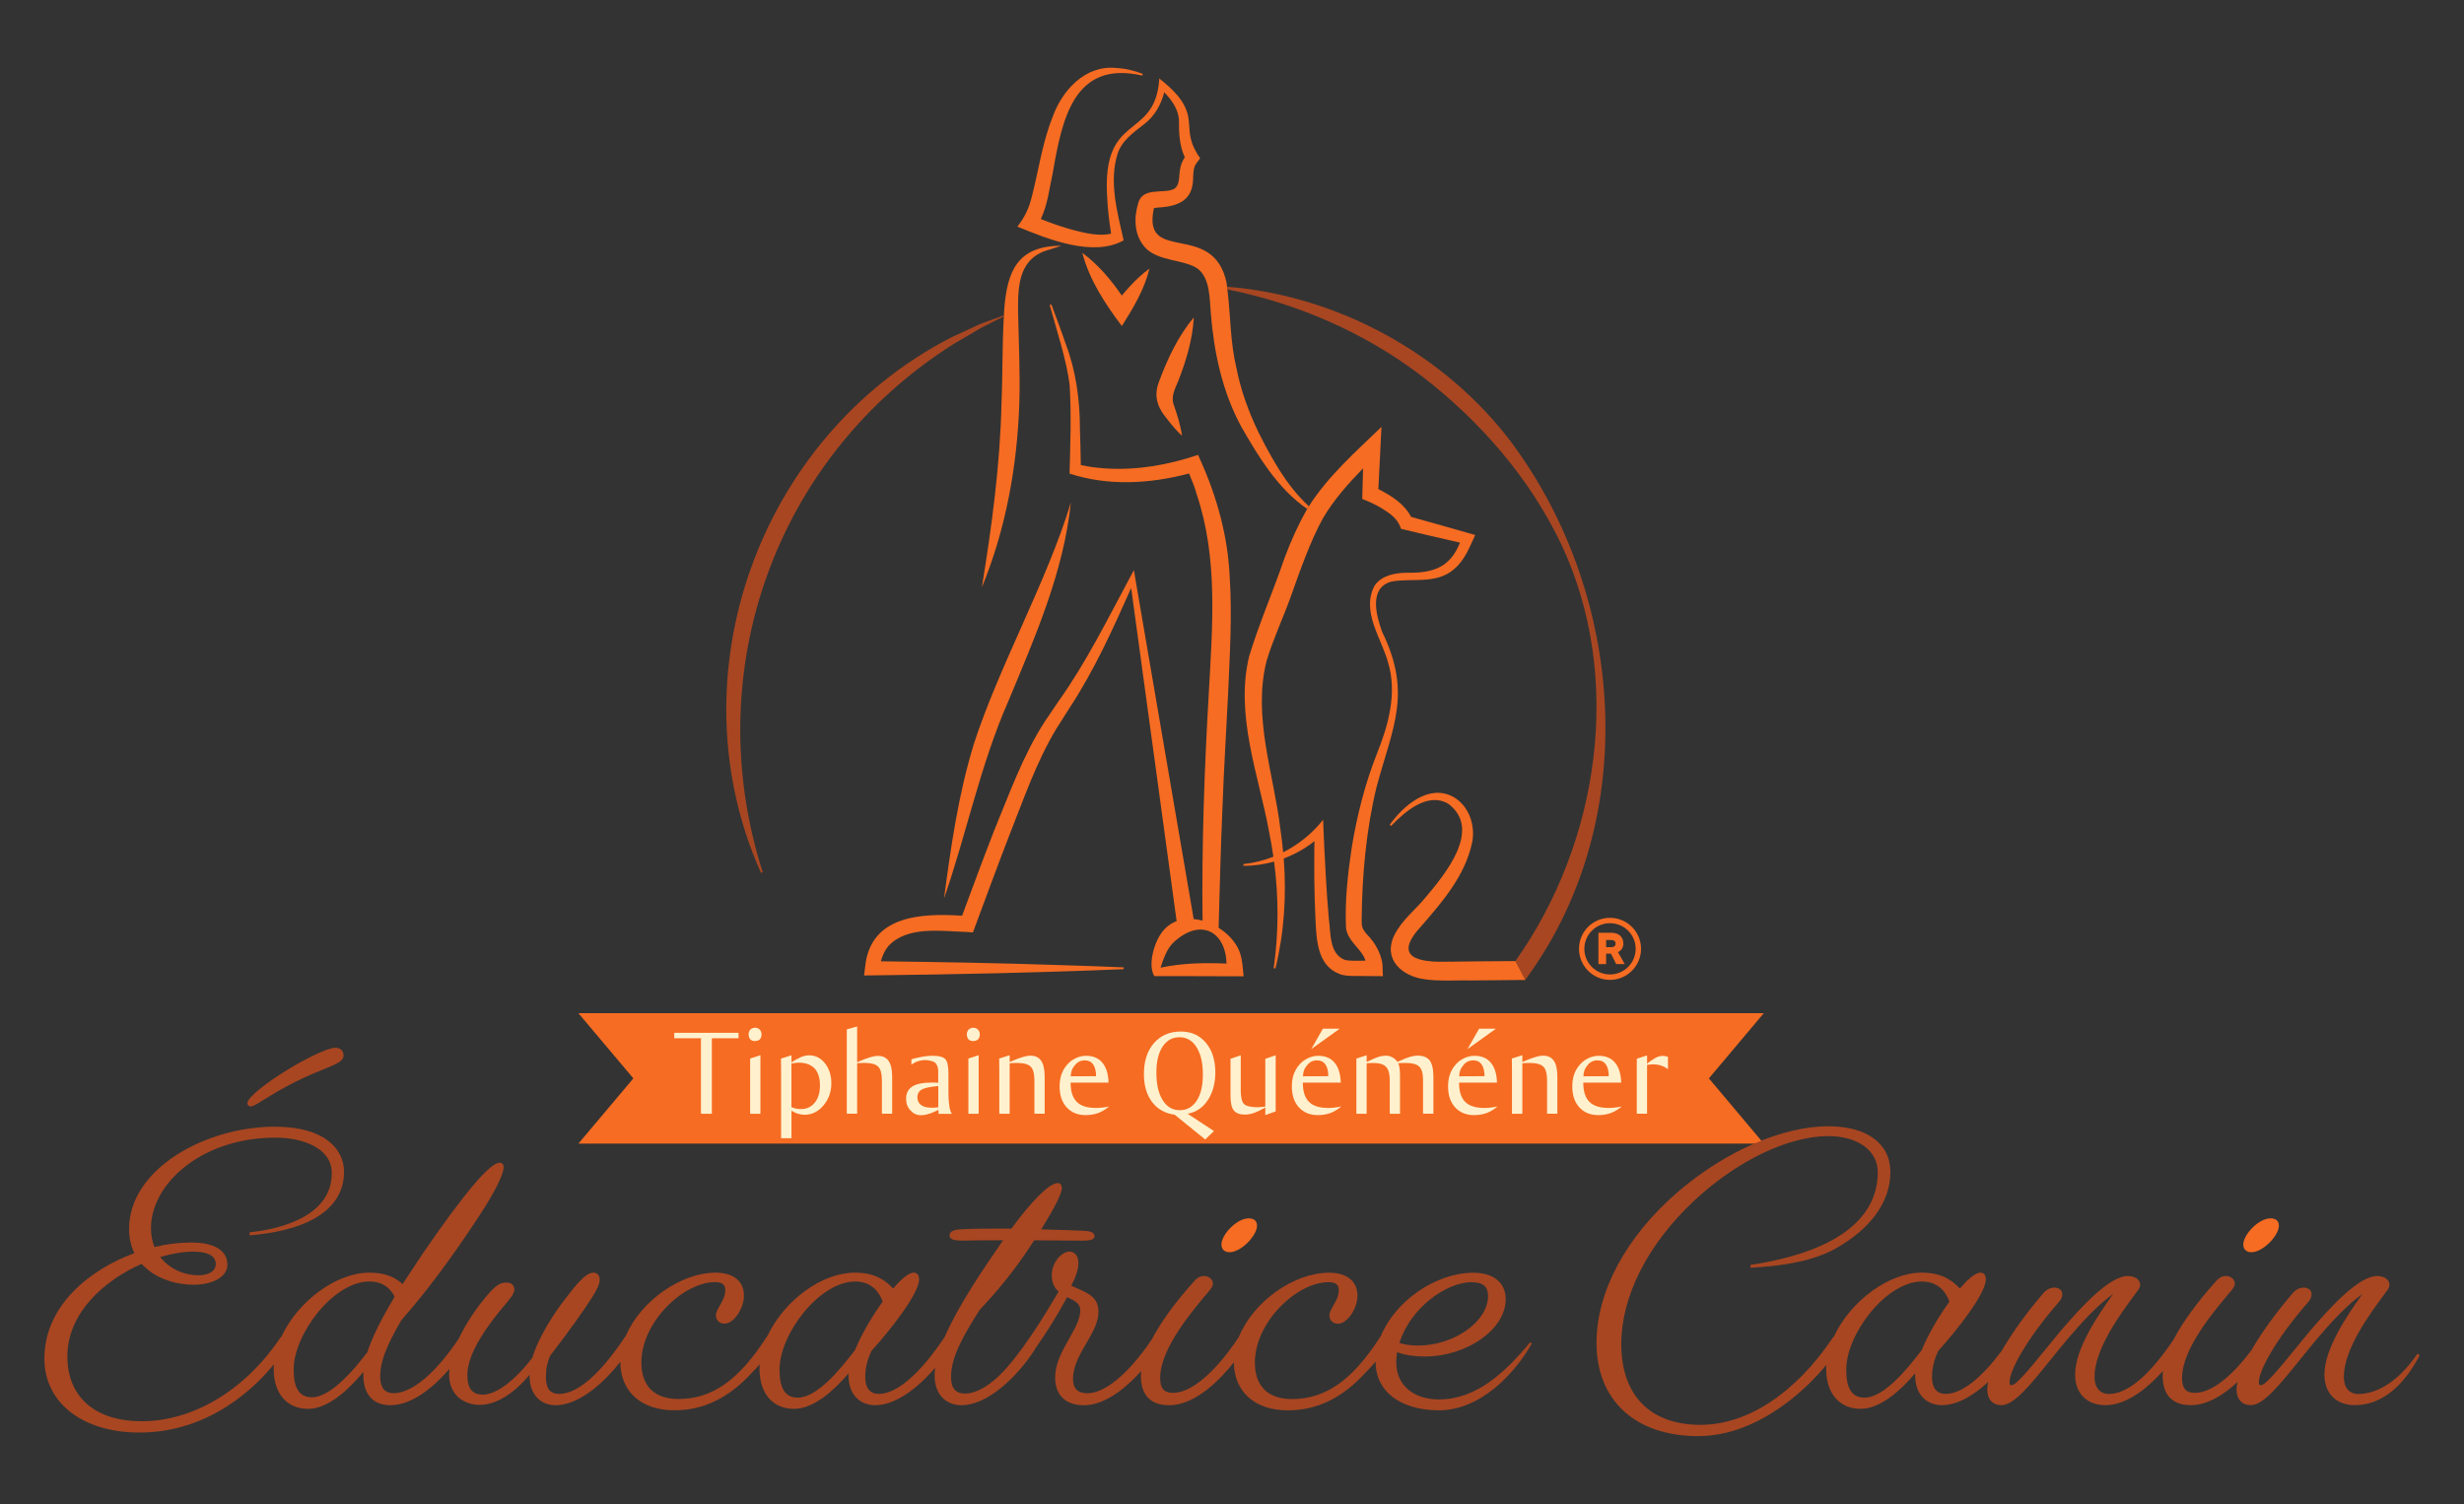 <svg xmlns="http://www.w3.org/2000/svg" id="Calque_1" data-name="Calque 1" viewBox="0 0 770 470"><rect x="0" y="0" width="770" height="470" fill="#333333" stroke="none"/><defs><style>      .cls-1 {        fill: #a84621;      }      .cls-2 {        fill: #fff1ce;      }      .cls-3 {        fill: #f66c22;      }    </style></defs><g><polygon class="cls-3" points="551.19 316.62 180.75 316.62 197.92 337 180.75 357.39 551.19 357.39 534.03 337 551.19 316.62"></polygon><g><path class="cls-2" d="m230.79,322.76v1.7h-8.34v23.6h-3.4v-23.6h-8.34v-1.7h20.08Z"></path><path class="cls-2" d="m237.4,321.75c.39.39.58.89.58,1.51,0,.69-.18,1.21-.54,1.54-.28.31-.78.49-1.5.54-.64,0-1.13-.18-1.47-.54-.31-.31-.49-.82-.54-1.54,0-.57.18-1.07.54-1.51.39-.36.87-.55,1.47-.58.59,0,1.08.19,1.47.58Zm.23,26.3h-3.21v-17.26l3.21-1.04v18.31Z"></path><path class="cls-2" d="m247.32,332.03c.51-.36,1.02-.68,1.5-.95.49-.27.97-.51,1.43-.71.95-.39,1.82-.58,2.59-.58,1.96,0,3.6.82,4.94,2.47,1.34,1.7,2.01,3.77,2.01,6.22.03,2.65-.8,4.98-2.47,6.99-1.62,1.91-3.55,2.87-5.79,2.9-.7,0-1.42-.1-2.16-.31-.36-.1-.71-.24-1.04-.41-.34-.17-.67-.35-1-.56v8.61h-3.24v-20.59c0-.67,0-1.36-.02-2.07-.01-.71-.02-1.45-.02-2.22l3.28-1.04v2.24Zm.68,14.21c.22.08.46.14.71.19.44.1.95.15,1.55.15,1.8.03,3.26-.64,4.36-2.01,1.08-1.31,1.62-3.12,1.62-5.41s-.57-4.08-1.7-5.29c-1.13-1.18-2.81-1.78-5.02-1.78-.15,0-.31,0-.46.02-.15.01-.32.03-.5.06-.18.03-.37.05-.56.08-.19.03-.42.06-.68.12v13.6c.23.1.46.19.68.27Z"></path><path class="cls-2" d="m267.87,331.94c.95-.41,1.77-.74,2.45-1,.68-.26,1.25-.45,1.72-.58.85-.26,1.63-.39,2.36-.39,1.47,0,2.57.54,3.32,1.61.72,1.08,1.08,2.71,1.08,4.88v11.58h-3.21v-10.54c0-2.01-.39-3.4-1.16-4.17-.77-.77-2.19-1.16-4.25-1.16h-.58c-.18,0-.37.01-.58.04h-.58c-.18,0-.37.03-.58.08v15.76h-3.24v-26.38l3.24-.88v11.15Z"></path><path class="cls-2" d="m296.41,341.95v.27c0,.67.02,1.28.08,1.82.05.54.1.99.15,1.35.05.44.13.91.25,1.41.12.5.32.93.6,1.29h-4.21v-1.24c-.69.33-1.31.61-1.85.83-.54.22-1.13.41-1.76.58-.63.17-1.22.25-1.76.25-.72,0-1.35-.12-1.87-.35-.53-.23-1.02-.61-1.49-1.12-.93-.95-1.39-2.15-1.39-3.59-.02-.87.13-1.64.46-2.3.34-.66.83-1.19,1.47-1.6,1.26-.82,3.3-1.24,6.1-1.24h.73c.13,0,.3,0,.52.02.22.01.47.03.75.06v-3.51c0-1.06-.24-1.91-.73-2.55-.26-.31-.56-.51-.91-.62-.35-.1-.74-.21-1.18-.31-.18-.03-.44-.06-.79-.1-.35-.04-.75-.03-1.2.02s-.94.15-1.47.31-1.05.4-1.56.73l-.54.35v-1.66c.64-.21,1.26-.37,1.85-.5.59-.13,1.18-.24,1.78-.35.59-.1,1.14-.17,1.64-.21.5-.04.98-.06,1.45-.06,1.88,0,3.17.35,3.86,1.04.67.67,1,2.18,1,4.52v6.45Zm-8.34-1.47c-.93.52-1.39,1.31-1.39,2.39s.37,1.84,1.12,2.43c.77.57,1.82.85,3.13.85h.93c.18-.02.37-.04.58-.04.23,0,.49-.03.77-.08v-6.64c-2.47.21-4.18.57-5.14,1.08Z"></path><path class="cls-2" d="m305.6,321.75c.39.39.58.89.58,1.51,0,.69-.18,1.21-.54,1.54-.28.31-.78.49-1.5.54-.64,0-1.13-.18-1.47-.54-.31-.31-.49-.82-.54-1.54,0-.57.18-1.07.54-1.51.39-.36.87-.55,1.47-.58.59,0,1.08.19,1.47.58Zm.23,26.3h-3.21v-17.26l3.21-1.04v18.31Z"></path><path class="cls-2" d="m315.53,331.87c.95-.41,1.77-.75,2.45-1,.68-.26,1.25-.45,1.72-.58.85-.26,1.63-.39,2.36-.39,1.47,0,2.57.54,3.32,1.62.72,1.08,1.08,2.72,1.08,4.9v11.63h-3.21v-10.54c0-2.01-.39-3.4-1.16-4.17-.77-.77-2.19-1.16-4.25-1.16h-.58c-.18,0-.37.01-.58.04h-.58c-.18,0-.37.03-.58.08v15.76h-3.24v-12.98c0-.72,0-1.42-.02-2.1-.01-.68-.02-1.41-.02-2.18l3.28-1.04v2.12Z"></path><path class="cls-2" d="m334.57,338.32v.12c0,2.65.64,4.62,1.93,5.91,1.26,1.26,3.27,1.89,6.03,1.89.59,0,1.24-.04,1.93-.12.72-.08,1.43-.19,2.12-.35-1.03.9-2.15,1.58-3.36,2.05-1.26.44-2.59.66-3.98.66-2.45,0-4.42-.81-5.91-2.43-1.47-1.62-2.2-3.8-2.2-6.53,0-1.29.18-2.51.54-3.67.39-1.13.97-2.15,1.74-3.05.72-.87,1.62-1.57,2.7-2.09,1.11-.52,2.19-.77,3.24-.77,2.24,0,3.95.72,5.14,2.16,1.21,1.44,1.85,3.51,1.93,6.22h-11.86Zm7.71-4.17c-.17-.62-.39-1.13-.68-1.54-.59-.82-1.46-1.24-2.59-1.24-1.31,0-2.36.52-3.13,1.55-.21.26-.38.49-.52.69-.14.21-.26.44-.37.69-.1.26-.19.55-.25.87s-.11.71-.13,1.18l7.92-.04c0-.82-.09-1.54-.25-2.16Z"></path><path class="cls-2" d="m379.37,353.46l-2.74,2.63-9.54-7.73c-2.96-.39-5.32-1.71-7.07-3.98-1.7-2.24-2.55-5.15-2.55-8.73,0-4.04,1.04-7.26,3.13-9.66,2.11-2.42,4.92-3.63,8.42-3.63,3.22,0,5.82,1.16,7.8,3.48.98,1.16,1.71,2.5,2.2,4.02.49,1.52.75,3.23.77,5.14,0,3.53-.79,6.46-2.36,8.81-1.54,2.34-3.64,3.76-6.29,4.25l8.23,5.41Zm-16.07-26.38c-1.29,1.98-1.93,4.67-1.93,8.07,0,1.85.16,3.49.48,4.91.32,1.42.82,2.66,1.49,3.75,1.31,2.09,3.09,3.13,5.33,3.13s3.98-.98,5.29-2.94c1.29-1.98,1.93-4.69,1.93-8.11.02-1.83-.13-3.45-.46-4.87-.33-1.42-.84-2.67-1.5-3.75-1.31-2.09-3.09-3.13-5.33-3.13s-3.98.98-5.29,2.94Z"></path><path class="cls-2" d="m387.72,340.45c0,2.32.33,3.82,1,4.52.62.64,1.89.99,3.82,1.04h.54c.21,0,.43-.01.66-.04.21-.03.44-.05.72-.06.27-.01.59-.04.95-.1v-14.95l3.24-1.08v17.54l-3.24,1.16v-2.36c-1.42.8-2.61,1.36-3.59,1.7-.98.33-1.91.5-2.78.5-1.65,0-2.82-.45-3.51-1.35-.67-.85-1-2.39-1-4.63v-11.47l3.21-1.08v10.66Z"></path><path class="cls-2" d="m407.14,338.32v.12c0,2.65.64,4.62,1.93,5.91,1.26,1.26,3.27,1.89,6.03,1.89.59,0,1.24-.04,1.93-.12.72-.08,1.43-.19,2.12-.35-1.03.9-2.15,1.58-3.36,2.05-1.26.44-2.59.66-3.98.66-2.45,0-4.42-.81-5.91-2.43-1.47-1.62-2.2-3.8-2.2-6.53,0-1.29.18-2.51.54-3.67.39-1.13.97-2.15,1.74-3.05.72-.87,1.62-1.57,2.7-2.09,1.11-.52,2.19-.77,3.24-.77,2.24,0,3.95.72,5.14,2.16,1.21,1.44,1.85,3.51,1.93,6.22h-11.86Zm7.71-4.17c-.17-.62-.39-1.13-.68-1.54-.59-.82-1.46-1.24-2.59-1.24-1.31,0-2.36.52-3.13,1.55-.21.26-.38.49-.52.69-.14.21-.26.44-.37.69-.1.26-.19.55-.25.87s-.11.71-.13,1.18l7.92-.04c0-.82-.09-1.54-.25-2.16Zm3.8-12.67l-8.88,6.37,3.63-6.37h5.25Z"></path><path class="cls-2" d="m427.07,331.87c1.73-.82,2.97-1.36,3.75-1.62.8-.23,1.56-.35,2.28-.35s1.38.18,2.05.54c.59.33,1.11.8,1.55,1.39.85-.39,1.6-.71,2.26-.97s1.2-.45,1.64-.58c.85-.26,1.66-.39,2.43-.39,1.73,0,2.97.5,3.75,1.51.77,1.06,1.16,2.73,1.16,5.02v11.63h-3.24v-10.54c0-2.03-.39-3.42-1.16-4.17-.77-.77-2.2-1.16-4.29-1.16h-.54c-.16,0-.34.01-.54.04h-.62c-.21,0-.43.03-.66.08.13.15.23.35.29.58s.12.52.17.85c.05.31.09.69.12,1.14.02.45.04.97.04,1.56v11.63h-3.21v-10.54c0-1.93-.39-3.31-1.16-4.13-.77-.8-2.07-1.2-3.9-1.2h-.46c-.15,0-.32.01-.5.04h-.58c-.18,0-.39.03-.62.08v15.76h-3.21v-17.26l3.21-1.04v2.12Z"></path><path class="cls-2" d="m455.96,338.32v.12c0,2.65.64,4.62,1.93,5.91,1.26,1.26,3.27,1.89,6.03,1.89.59,0,1.24-.04,1.93-.12.72-.08,1.43-.19,2.12-.35-1.03.9-2.15,1.58-3.36,2.05-1.26.44-2.59.66-3.98.66-2.45,0-4.42-.81-5.91-2.43-1.47-1.62-2.2-3.8-2.2-6.53,0-1.29.18-2.51.54-3.67.39-1.13.97-2.15,1.74-3.05.72-.87,1.62-1.57,2.7-2.09,1.11-.52,2.19-.77,3.24-.77,2.24,0,3.95.72,5.14,2.16,1.21,1.44,1.85,3.51,1.93,6.22h-11.86Zm7.71-4.17c-.17-.62-.39-1.13-.68-1.54-.59-.82-1.46-1.24-2.59-1.24-1.31,0-2.36.52-3.13,1.55-.21.26-.38.49-.52.69-.14.21-.26.44-.37.69-.1.26-.19.55-.25.87s-.11.71-.13,1.18l7.92-.04c0-.82-.09-1.54-.25-2.16Zm3.8-12.67l-8.88,6.37,3.63-6.37h5.25Z"></path><path class="cls-2" d="m475.74,331.87c.95-.41,1.77-.75,2.45-1,.68-.26,1.25-.45,1.72-.58.85-.26,1.63-.39,2.36-.39,1.47,0,2.57.54,3.32,1.62.72,1.08,1.08,2.72,1.08,4.9v11.63h-3.21v-10.54c0-2.01-.39-3.4-1.16-4.17-.77-.77-2.19-1.16-4.25-1.16h-.58c-.18,0-.37.01-.58.04h-.58c-.18,0-.37.03-.58.08v15.76h-3.24v-12.98c0-.72,0-1.42-.02-2.1-.01-.68-.02-1.41-.02-2.18l3.28-1.04v2.12Z"></path><path class="cls-2" d="m494.78,338.32v.12c0,2.65.64,4.62,1.93,5.91,1.26,1.26,3.27,1.89,6.03,1.89.59,0,1.24-.04,1.93-.12.72-.08,1.43-.19,2.12-.35-1.03.9-2.15,1.58-3.36,2.05-1.26.44-2.59.66-3.98.66-2.45,0-4.42-.81-5.91-2.43-1.47-1.62-2.2-3.8-2.2-6.53,0-1.29.18-2.51.54-3.67.39-1.13.97-2.15,1.74-3.05.72-.87,1.62-1.57,2.7-2.09,1.11-.52,2.19-.77,3.24-.77,2.24,0,3.95.72,5.14,2.16,1.21,1.44,1.85,3.51,1.93,6.22h-11.86Zm7.71-4.17c-.17-.62-.39-1.13-.68-1.54-.59-.82-1.46-1.24-2.59-1.24-1.31,0-2.36.52-3.13,1.55-.21.26-.38.49-.52.69-.14.21-.26.44-.37.69-.1.26-.19.55-.25.87s-.11.71-.13,1.18l7.92-.04c0-.82-.09-1.54-.25-2.16Z"></path><path class="cls-2" d="m514.71,332.4c.54-.44,1.04-.81,1.51-1.12.46-.31.89-.56,1.27-.77.72-.36,1.45-.54,2.2-.54h.31c.1,0,.22.03.35.08.23.03.53.1.89.23v3.86c-.57-.46-1.26-.84-2.09-1.12-.75-.26-1.55-.39-2.4-.39h-.58c-.15,0-.32.01-.5.04-.15.03-.32.05-.48.06-.17.01-.33.03-.48.06v15.26h-3.21v-17.19l3.21-1.04v2.58Z"></path></g></g><g><path class="cls-3" d="m373.08,99.17c-4.95,5.93-8.14,12.78-10.82,19.9-.24.66-.69,1.92-.79,2.96-.45,3.15.92,6.09,2.85,8.39,1.56,2.05,3.13,3.98,5.06,5.77-.47-3.37-1.52-6.62-2.63-9.81-.89-2.69.59-5.13,1.57-7.6,2.42-6.32,4.37-12.72,4.75-19.61Z"></path><path class="cls-3" d="m337.48,133.57c-.04-8.78-1.29-17.82-4.43-26.06-1.4-4.17-2.98-8.25-4.49-12.36,0,0-.53.17-.53.17,2.05,7.44,5.45,17.71,6.25,25.31.54,9,.19,18.31-.04,27.37,12.14,3.97,25.16,3.19,37.35-.03.84,2.12,1.86,4.46,2.35,6.43,6.78,20.06,4.94,41.27,3.81,62.2-1.38,23.64-2.23,47.41-1.95,71.11-.92-.25-1.85-.42-2.77-.5l-18.28-106.62s-.4-2.44-.4-2.44c0,0-1.17,2.21-1.18,2.21-7.11,13.22-13.67,26.56-22.38,38.79,0,0-4.22,6.24-4.22,6.23-6.91,10.64-11.16,22.75-15.98,34.39-3.41,8.77-6.68,17.59-9.93,26.39-12.89-.82-28.79-.1-30.32,16.14l-.31,2.54,2.51-.03c26.21-.3,52.42-.85,78.61-1.94v-.56c-6.55-.3-13.1-.5-19.65-.71-18.74-.63-37.49-.97-56.23-1.19.52-1.86,1.3-3.56,2.44-4.88,6.02-6.25,16.43-4.52,24.46-4.28l1.87.14.65-1.75c3.5-9.39,6.92-18.77,10.52-28.08,4.6-11.54,8.55-23.29,14.93-33.87l4.01-6.32c7.76-11.79,13.63-24.74,19.34-37.63l14.21,104.12c-1.77.67-3.38,1.81-4.66,3.58-2.42,3.27-4.38,10.14-2.32,13.6,0,0,19.56,0,27.9.06-.25-2.7-.36-5.61-1.45-8.16-1.21-2.77-3.54-5.23-6.35-7,.28-10.69.72-26.51,1.17-36.67.42-12.12,1.19-24.21,1.79-36.35.52-12.14,1.3-24.35.5-36.75-.55-12.42-3.96-24.79-9.01-36.05,0,0-.88-1.97-.88-1.97-9.29,3.15-19.12,4.88-28.95,4.23-2.58-.16-5.24-.5-7.68-1.06-.07-3.92-.15-7.84-.3-11.76Zm45.81,167.55c-6.9-.29-13.65-.18-20.62,1.28.94-2.83,1.93-5.85,4.07-7.91,8.4-7.78,16.24-3.47,16.56,6.63Z"></path><path class="cls-3" d="m334.65,157c-7.34,24.41-22.52,51.32-30.35,75.57-4.81,15.72-7.15,31.99-9.29,48.21,7.11-20.48,11.33-41.75,20.06-61.57,8.33-20.01,17.34-40.42,19.58-62.22Z"></path><path class="cls-3" d="m359.23,83.93c-2.25,1.6-4.19,3.47-6.05,5.45-.9.97-1.77,1.97-2.61,2.99-3.45-5.02-7.41-9.7-12.34-13.36,2.2,8.51,7.14,15.95,12.35,22.88,3.54-5.59,7.05-11.46,8.64-17.96Z"></path><path class="cls-3" d="m401.52,174.09c-3.6,10.6-7.86,20.23-11.14,30.92-4.51,18.34,2.96,37.32,6.16,54.67.55,2.67,1,5.35,1.39,8.04-2.97,1.16-6.1,1.98-9.37,2.31l.03.56c3.22,0,6.44-.47,9.56-1.33,1.44,11,1.47,22.19-.13,33.3l.55.1c2.76-11.2,3.48-22.87,2.6-34.39,3.45-1.29,6.71-3.1,9.59-5.41-.12,8.17-.08,16.3.33,24.48.31,6.11.49,14.37,7.47,17.02,1.25.53,2.96.62,4.19.63,1.77,0,7.75.07,9.41.07,0,0-.11-2.56-.11-2.56.08-3.68-2.25-7.85-4.67-10.26-1.8-2.05-1.91-2.7-1.86-5.11.15-13.81,1.41-27.73,4.65-41.19,5.08-18.81,11.14-29.2,1.76-48.45-1.88-5.17-4.21-13.76,2.84-15.73,6.24-1.22,14.08,1.01,19.67-3.94,3.5-2.99,4.79-6.97,6.57-10.62-6.68-1.9-13.36-3.84-20.05-5.67-2.15-4.14-6.16-6.6-10.22-8.69.26-5.2.79-15.83.97-19.44-8.01,7.75-16.58,15.25-22.68,24.79l-.54.83c-2.71,4.82-5.04,9.91-6.96,15.07Zm12.06-12.4c3.32-5.6,7.76-10.57,12.38-15.33-.12,4.23-.24,8.99-.26,9.56,2.58,1.01,5.29,2.28,7.58,3.88,2.39,1.61,3.86,3.22,4.52,5.45l1.05.26c5.79,1.41,11.59,2.73,17.39,4.07-3.07,7.71-8.3,9.58-16.91,9.41-3.49.08-7.52.83-9.71,3.93-4.45,8.07,2.21,16.67,4.22,24.36,2.79,9.44,0,19.46-3.58,28.32-3.7,9.34-6.15,19.13-7.81,29.02-1.26,8.43-2.22,16.79-1.82,25.37.41,3.69,4.06,6.13,5.57,8.96.21.4.37.82.51,1.25-2.45.06-5.49.14-6.57-.28-4.79-1.92-4.27-8.4-4.88-12.89-.41-4.52-.72-9.08-.97-13.64-.31-5.68-.63-11.5-.82-17.19-3.43,4.29-7.69,7.73-12.49,10.15-.23-2.44-.5-4.87-.86-7.28-2.1-17.44-8.74-35.12-4.3-52.57,2-6.71,5.18-13.41,7.57-20.12,2.79-7.87,6.14-17.46,10.18-24.7Z"></path><path class="cls-1" d="m472.46,138.43c-20.88-27.8-54.5-46.1-88.98-48.82l.11.84c22.08,4.43,42.89,13.55,60.55,26.96,18.27,14.03,33.81,31.82,43.79,52.74,19.57,41.65,11.87,93.22-14.37,130.18l3.1,5.9s.85-1.22.85-1.22c35.49-49.18,30.34-118.85-5.06-166.57Z"></path><path class="cls-3" d="m383.34,88.51c-4.12-19.82-26.29-5.74-22.82-23.1.02-.08.06-.23.1-.37.22-.06.53-.12.88-.15,4.49-.22,9.88-1.13,11.04-6.52.71-2.66-.26-5.5,1.59-7.69l.92-1.19c-1.33-1.97-2.48-4.05-2.95-6.34-.51-2.08-.36-4.01-.71-6.25-.83-5.42-5.14-9.15-9.1-12.38,0,0-.19,1.98-.19,1.98-2.2,16.92-17.56,9.2-16.14,34.65.17,3.99.65,7.95,1.26,11.87-3.6.88-7.92-.12-11.51-1.05-3.53-.92-7.02-2.16-10.46-3.52,2.18-4.62,2.62-9.36,3.72-14.3,2.89-16.69,6.49-35.47,28-30.53,0,0,.15-.54.15-.54-2.66-.99-5.47-1.71-8.4-1.84-9.62-.94-16.84,7.03-19.81,15.41-3.21,8.07-4.32,16.46-6.43,24.67-.92,3.87-2.37,6.71-4.56,9.51,9.36,3.81,23.56,9.67,33.22,4.29-1.97-8.68-4.61-18.21-1.94-26.92,1.35-4.29,4.96-6.75,8.41-9.44,3.14-2.42,5.27-6.07,6.21-9.93,2.31,2.41,4.31,5.17,4.6,8.5-.04,3.85.11,8.22,1.83,11.82-.8,1.18-1.37,2.68-1.51,3.95-.4,2.07.07,5.06-2.09,6.05-3.28,1.44-9.55-.72-10.95,4.3-1.38,4.55-1.34,9.85,1.98,13.71,3.98,4.63,12.34,3.8,16.66,6.85,3.84,3.09,3.63,9.16,4.06,14.19,1.01,12.15,3.61,24.25,9.46,35.09,5.41,9.44,11.47,19.45,20.6,25.73l.54-.83c-3.61-3.3-6.59-7.2-9.21-11.31-6.06-9.83-11.17-20.41-13.41-31.89-1.99-8.26-1.77-16.14-2.82-24.54l-.11-.84c-.05-.36-.09-.72-.14-1.09Zm-22.62-23.79s0,0,0,0c.01-.04.02-.07,0,0Z"></path><path class="cls-3" d="m452.96,300.51c-9.67.37-18.1-1.17-8.66-11.26,6.62-7.59,13.57-15.74,15.74-25.93,1.11-5.37-1.03-11.69-6.07-14.39-7.73-4-15.56,3.07-19.68,8.81l.43.36c4.4-4.54,11.45-10.72,17.93-6.88,10.52,8.02-.95,21.84-7.17,29.23-3.35,4.09-7.32,6.92-9.82,11.92-3.51,7.39,2.39,12.7,9.48,13.64,4.38.7,10.76.27,15.22.38l14.79-.14h1.52s-3.1-5.91-3.1-5.91c-5.56.03-16.35.11-20.61.19Z"></path><path class="cls-3" d="m312.97,126.08c-.45,19.36-3.03,38.32-6.14,57.48,7.47-18.11,11.02-37.76,11.7-57.3.31-9.7-.19-19.5-.39-29.12-.07-8.44.41-16.76,10.04-19.2,0,0,3.49-1.15,3.49-1.15-13.71.04-16.98,7.86-17.87,20.19-.04.53-.05,1.05-.08,1.58l-.02.33c-.54,9.21-.34,18.21-.74,27.19Z"></path><path class="cls-1" d="m238.36,272.59c-20.07-62.5,3.79-129.85,59.71-165.13,1.86-1.09,6.99-4.07,8.76-5.13,1.49-.72,4.52-2.25,6.87-3.44l.02-.33c-2.5.89-5.79,2.07-7.4,2.69-1.89.84-7.41,3.45-9.32,4.33-60.01,31.09-86.71,105.78-59.19,167.21l.55-.21Z"></path><path class="cls-3" d="m493.44,296.51c0,5.34,4.34,9.71,9.68,9.71s9.71-4.37,9.71-9.71-4.34-9.68-9.71-9.68-9.68,4.34-9.68,9.68Zm9.68-8.01c4.42,0,8.03,3.59,8.03,8.01s-3.61,8.01-8.03,8.01-8.01-3.59-8.01-8.01,3.59-8.01,8.01-8.01Z"></path><path class="cls-3" d="m501.91,298.02h1.51l1.64,3.26h2.67l-2.1-3.72c1-.51,1.67-1.43,1.67-2.7,0-1.94-1.29-3.37-3.77-3.37h-4.02v9.79h2.4v-3.26Zm0-4.26h1.62c.81,0,1.35.4,1.35,1.1,0,.86-.65,1.13-1.35,1.13h-1.62v-2.24Z"></path></g><g><path class="cls-1" d="m78.42,345.75c.68,0,1.9-.76,4.12-2.13,2.37-1.47,5.61-3.48,9.94-5.64,3.36-1.68,6.23-2.85,8.54-3.78,4.09-1.66,6.34-2.57,6.34-4.38,0-1.16-.68-2.39-2.59-2.39-2.59,0-10.08,3.94-14.19,6.42-7.57,4.55-13.28,9.22-13.28,10.88,0,.51.35,1.03,1.13,1.03Z"></path><path class="cls-3" d="m384.18,391.33c3.73,0,8.64-5.23,8.64-8.31,0-1.45-.94-2.28-2.59-2.28-3.76,0-8.53,5.08-8.53,8.19,0,1.45.97,2.39,2.47,2.39Z"></path><path class="cls-1" d="m449.78,437.34c-8.17,0-13.45-4.55-13.45-11.6,0-1.07.08-2.06.26-3.17,2.41.89,5.37,1.35,8.59,1.35,13.26,0,25.35-8.52,25.35-17.87,0-5.2-3.77-8.31-10.1-8.31-11.67,0-24.39,8.74-28.95,19.85-.06.07-.11.14-.16.21-8.78,13.61-17.04,19.41-27.63,19.41-7.44,0-11.54-4.04-11.54-11.38,0-12.71,13.16-25.14,22.98-25.14,2.27,0,3.24.75,3.24,2.5,0,1.86-.91,3.44-1.72,4.85-.64,1.12-1.2,2.08-1.2,3,0,1.57,1.08,2.62,2.7,2.62,2.83,0,6.06-4.67,6.06-8.76,0-4.49-3.31-7.17-8.86-7.17-11.03,0-23.7,9.02-28.2,20.07-7.37,11.11-14.87,17.48-20.57,17.48-2.82,0-4.03-1.39-4.03-4.66,0-9.21,10.09-21.06,15.51-27.43.62-.75.98-1.5.98-2.04,0-1.5-1.43-2.39-2.81-2.39-1.02,0-1.88.39-2.72,1.25-6.09,6.73-10.81,13.19-13.62,18.65-7.23,10.64-14.55,16.74-20.1,16.74-2.97,0-4.48-1.49-4.48-4.44,0-4.04,2.12-7.67,4.16-11.17,1.95-3.34,3.8-6.5,3.8-9.88,0-4.39-3.07-5.73-6.62-7.28-.61-.27-1.24-.54-1.89-.84,1.54-2.94,2.23-5.15,2.23-7.13,0-2.18-1.08-3.53-2.81-3.53-2.42,0-5.5,3.43-5.5,7.28,0,2.32.68,3.98,2.14,5.2-4.91,8.38-12.14,20.11-18.81,26.53-3.8,3.5-7.28,5.3-10.34,5.36-3.06,0-4.48-1.66-4.48-5.23,0-6.28,4.04-13.16,8.88-20.82,4.98-5.35,10.41-11.56,16.43-20.79.1-.2.23-.39.37-.58.11-.15.22-.31.32-.48,2.26,0,4.58.03,7,.05,2.68.03,5.47.06,8.38.06s3.48-.74,3.48-1.37c0-1.36-1.73-1.63-3.24-1.71-4.57-.21-8.87-.32-13.04-.43h-.39c4.41-7.15,6.46-11.28,6.46-13,0-.91-.52-1.48-1.35-1.48-2.5,0-8.02,5.45-14.41,14.22-6.81,0-12.2,0-15.88.23-1.61.09-3.46.38-3.46,1.94,0,1.41,2.04,1.59,3.83,1.59,3.54-.11,7.89-.11,12.91-.11-.05.09-.11.17-.2.26l-.38.55c-5.29,7.69-13.29,19.32-17.68,29.38-7.63,11.49-14.93,17.82-20.57,17.82-2.78,0-4.26-1.81-4.26-5.23,0-2.82.61-5.36,1.96-8.23,5.98-6.59,14.86-17.93,14.86-22.27,0-1.44-.57-2.16-1.69-2.16-1.79,0-4.42,2.63-6.41,4.95-2.36-2.45-5.49-4.95-11.98-4.95-10.18,0-21.89,8.46-27.26,19.69-.1.12-.2.25-.27.38-8.78,13.61-17.04,19.41-27.63,19.41-7.44,0-11.54-4.04-11.54-11.38,0-12.71,13.16-25.14,22.98-25.14,2.27,0,3.24.75,3.24,2.5,0,1.86-.91,3.44-1.72,4.85-.64,1.12-1.2,2.08-1.2,3,0,1.57,1.08,2.62,2.7,2.62,2.83,0,6.06-4.67,6.06-8.76,0-4.49-3.31-7.17-8.86-7.17-10.81,0-23.38,8.83-28.05,19.7-.1.11-.2.24-.27.37-7.74,11.66-14.85,17.82-20.57,17.82-2.83,0-4.14-1.66-4.14-5.23,0-2.81.44-4.45,1.3-6.66,5.86-7.65,10.36-13.91,12.99-18.07,1.63-2.42,2.52-4.47,2.52-5.77s-.76-2.16-2.02-2.16c-2.49,0-5.79,4.31-8.98,8.48l-.15.19c-2.78,3.69-7.76,10.91-9.9,17.91-5.52,7.22-11.31,11.54-15.5,11.54-3.24,0-4.81-1.97-4.81-6.03,0-5.74,4.07-13.16,12.82-23.34,1.12-1.39,1.87-2.52,1.87-3.51,0-1.29-.99-2.16-2.47-2.16-1.86,0-3.2.83-5.53,3.42-3.73,4.25-7.16,9.41-9.38,14.13-7.32,10.88-14.54,16.93-20.3,17.04-2.9,0-4.25-1.7-4.25-5.35,0-4.42,1.81-9.19,6.64-17.52,7.45-8.37,16.15-20.02,24.47-32.81,4.67-7.11,7.46-12.71,7.46-14.98,0-.86-.46-1.37-1.24-1.37-3.02,0-11.07,9.51-23.94,28.26-.9,1.37-1.8,2.73-2.7,4.07-1.25,1.88-2.49,3.74-3.69,5.6-2.7-2.46-5.95-3.57-10.47-3.57-10.1,0-22.1,8.73-27.35,19.88-.2.21-.36.41-.52.64-10.94,16.22-27.09,25.91-43.22,25.91-14.53,0-23.2-7.57-23.2-20.25,0-13.85,11.95-24,23.22-28.94,4.28,4.81,11.12,6.53,16.13,6.53,6.28,0,10.66-2.57,10.66-6.26,0-4.41-4.09-6.94-11.22-6.94-3.87,0-7.76.48-11.57,1.42-.72-1.77-1.09-3.83-1.09-5.97,0-13.63,15.63-28.22,38.9-28.22,8.76,0,17.52,3.38,17.6,10.92.15,15.07-19.56,18.03-25.68,18.68,0,1.2,0-.25,0,.95,22.38-1.94,29.51-10.61,29.51-19.86,0-6.82-5.69-14.11-21.65-14.11-21.53,0-45.53,13.13-45.53,31.97,0,2.71.57,5.31,1.66,7.55-13.66,5.01-28.12,16.24-28.12,32.96,0,13.82,11.94,23.1,29.72,23.1,22.65,0,37.13-15.26,41.98-21.33-.04.48-.05.95-.05,1.41,0,7.72,4.13,12.52,10.77,12.52,6.27,0,12.74-6.09,17.28-11.55-.02.38-.02.73-.02,1.08,0,5.93,3.07,9.33,8.42,9.33,7.42,0,14.51-6.74,18.49-11.36-.07.63-.11,1.23-.11,1.8,0,6.52,4.79,9.45,9.54,9.45,5.03,0,10.54-3.33,15.58-9.39v.17c0,6.89,4.35,9.33,8.08,9.33,8.72,0,17.1-9.49,20.29-13.56.05,9.35,6.53,15.15,16.94,15.15,9.13,0,17.1-3.91,24.35-11.93.78-.77,1.54-1.58,2.27-2.43-.04.47-.05.94-.05,1.39,0,7.72,4.13,12.52,10.77,12.52,6.24,0,12.59-5.85,17.04-11.1,0,.21,0,.42,0,.63,0,6.89,4.47,9.33,8.3,9.33,7.69,0,15.22-7.54,18.79-11.7-.12.85-.18,1.64-.18,2.37,0,6.89,4.47,9.33,8.3,9.33s8.14-1.87,12.62-5.56c.16-.12.32-.26.49-.4.15-.12.3-.26.45-.39,4.48-3.92,8.07-8.72,9.77-11.62,3.43-4.83,6.81-10.29,9.77-15.81.17.08.33.16.5.24,1.94.94,3.61,1.76,3.61,3.85,0,2.77-1.69,5.76-3.48,8.92-2.15,3.8-4.37,7.72-4.37,12.13,0,5.5,3.27,8.65,8.98,8.65,7.16,0,14.04-6.35,17.92-10.71-.07.58-.1,1.11-.1,1.61,0,5.96,3.06,9.1,8.86,9.1,8.52,0,16.55-8.8,20.18-13.41.11,9.26,6.58,15,16.93,15,9.13,0,17.1-3.91,24.35-11.93,1.05-1.04,2.06-2.14,3-3.29.02,9.25,7.59,14.99,19.29,15.22,13.26.26,24.14-11.31,29.55-20.91l-.55-.33c-7.63,9.25-16.73,17.82-28.32,17.82Zm10.09-36.64c3.56,0,5.15,1.33,5.15,4.32,0,7.95-10.62,15.47-21.86,15.47-2.24,0-4.16-.26-5.85-.79,3.37-10.9,14.62-19.01,22.56-19.01Zm-399.5-9.56c3.22,0,7.06.67,7.06,3.87,0,2.6-2.84,3.53-5.49,3.53-3.65,0-8.62-1.51-11.88-5.73,3.78-1.09,7.34-1.67,10.31-1.67Zm54.41,31.47c-7.1,9.32-12.92,14.04-17.3,14.04-3.9,0-5.71-2.75-5.71-8.65,0-11.12,12.46-27.53,23.65-27.53,4.56,0,6.82,2.55,7.91,4.76-4.43,7.41-7.07,12.78-8.55,17.38Zm152.39-.69c-4.84,6.39-11.94,14.85-17.86,14.85-3.9,0-5.71-2.78-5.71-8.76,0-11.12,12.46-27.53,23.65-27.53,5.54,0,7.75,3.88,8.59,6.31-3.4,4.62-6.71,10.4-8.66,15.13Z"></path><path class="cls-3" d="m703.51,391.33c3.73,0,8.64-5.23,8.64-8.31,0-1.45-.94-2.28-2.59-2.28-3.76,0-8.53,5.08-8.53,8.19,0,1.45.97,2.39,2.47,2.39Z"></path><path class="cls-1" d="m755.43,423.08c-6.63,9.69-13.49,12.55-18.5,12.55-2.8,0-4.48-2-4.48-5.35,0-8.75,8.25-19.87,12.68-25.84l.94-1.27c.39-.52.63-1.17.63-1.68,0-1.58-1.61-2.73-3.82-2.73-5.66,0-14.32,9.31-21.23,17.42-1.37,1.65-2.7,3.29-3.98,4.86-4.96,6.09-9.65,11.85-11.11,11.85-.38,0-.67-.07-.67-.91,0-3.68,5.29-13.46,15.39-25.04.77-.89,1.09-1.64,1.09-2.5,0-1.21-1.02-2.05-2.47-2.05-1.3,0-2.58.67-3.51,1.83-5.11,5.96-9.68,12.27-12.84,17.75-6.43,8.58-12.69,13.31-17.63,13.31-2.82,0-4.03-1.39-4.03-4.66,0-9.21,10.09-21.06,15.51-27.43.62-.75.98-1.5.98-2.04,0-1.5-1.43-2.39-2.81-2.39-1.02,0-1.88.39-2.72,1.25-6.1,6.73-10.82,13.2-13.63,18.66-7.61,11.25-14.4,16.95-20.2,16.95-2.8,0-4.48-2-4.48-5.35,0-8.75,8.25-19.87,12.68-25.84l.94-1.27c.39-.52.63-1.17.63-1.68,0-1.58-1.61-2.73-3.82-2.73-5.66,0-14.32,9.31-21.23,17.42-1.37,1.65-2.7,3.29-3.98,4.86-4.96,6.09-9.65,11.85-11.11,11.85-.38,0-.67-.07-.67-.91,0-3.68,5.29-13.46,15.39-25.04.77-.89,1.09-1.64,1.09-2.5,0-1.21-1.02-2.05-2.47-2.05-1.3,0-2.58.67-3.51,1.83-5.15,6-9.73,12.35-12.89,17.84-6.59,8.87-12.67,13.55-17.57,13.55-2.78,0-4.26-1.81-4.26-5.23,0-2.82.61-5.36,1.96-8.23,5.98-6.59,14.85-17.93,14.85-22.27,0-1.44-.57-2.16-1.69-2.16-1.79,0-4.42,2.63-6.41,4.95-2.36-2.45-5.49-4.95-11.98-4.95-10.1,0-22.1,8.73-27.35,19.88-.19.21-.36.41-.52.64-11.59,17.19-26.6,27.04-41.2,27.04-15.74,0-24.77-9.21-24.77-25.26,0-14.95,8.32-31.29,22.82-44.82,13.32-12.43,29.36-20.15,41.87-20.15,9.25,0,15.47,4.53,15.47,11.26,0,15.22-14.14,25.11-39.81,28.99l.05.88c10.33-.53,19.77-2.14,26.76-6.1,10.92-6.19,16.94-14.63,16.94-23.77s-7.62-14.34-19.4-14.34c-14.33,0-32.37,7.89-47.08,20.58-16.12,13.91-25.36,31.08-25.36,47.12,0,17.97,12.16,29.13,31.74,29.13s35.21-16.18,40.07-22.28c-.03.42-.04.83-.04,1.23,0,7.72,4.13,12.52,10.77,12.52,6.24,0,12.59-5.85,17.04-11.1,0,.21,0,.42,0,.63,0,6.89,4.47,9.33,8.3,9.33,5.44,0,10.77-3.77,14.54-7.26-.21.9-.31,1.68-.31,2.37,0,3.06,1.68,4.89,4.49,4.89,3.86,0,8.9-6.25,15.28-14.16,1.69-2.1,3.45-4.27,5.27-6.44,4.31-5.07,9.32-10.62,14.3-14.15-4.77,6.7-11.88,17.08-11.88,25.19,0,5.9,3.65,9.56,9.54,9.56,7.16,0,14.04-6.35,17.92-10.71-.07.58-.1,1.11-.1,1.61,0,5.96,3.06,9.1,8.86,9.1,5.48,0,10.79-3.76,14.53-7.24-.2.88-.3,1.66-.3,2.34,0,3.06,1.68,4.89,4.49,4.89,3.86,0,8.9-6.25,15.28-14.16,1.69-2.1,3.45-4.27,5.27-6.44,4.31-5.07,9.32-10.62,14.3-14.15-4.77,6.7-11.88,17.08-11.88,25.19,0,5.9,3.65,9.56,9.54,9.56,9.45,0,16.07-7.61,20.24-15.59l-.74-.49Zm-154.91-1.16c-4.84,6.39-11.94,14.85-17.86,14.85-3.9,0-5.71-2.78-5.71-8.76,0-11.12,12.46-27.53,23.65-27.53,5.54,0,7.75,3.88,8.59,6.31-3.4,4.62-6.71,10.4-8.66,15.13Z"></path></g></svg>